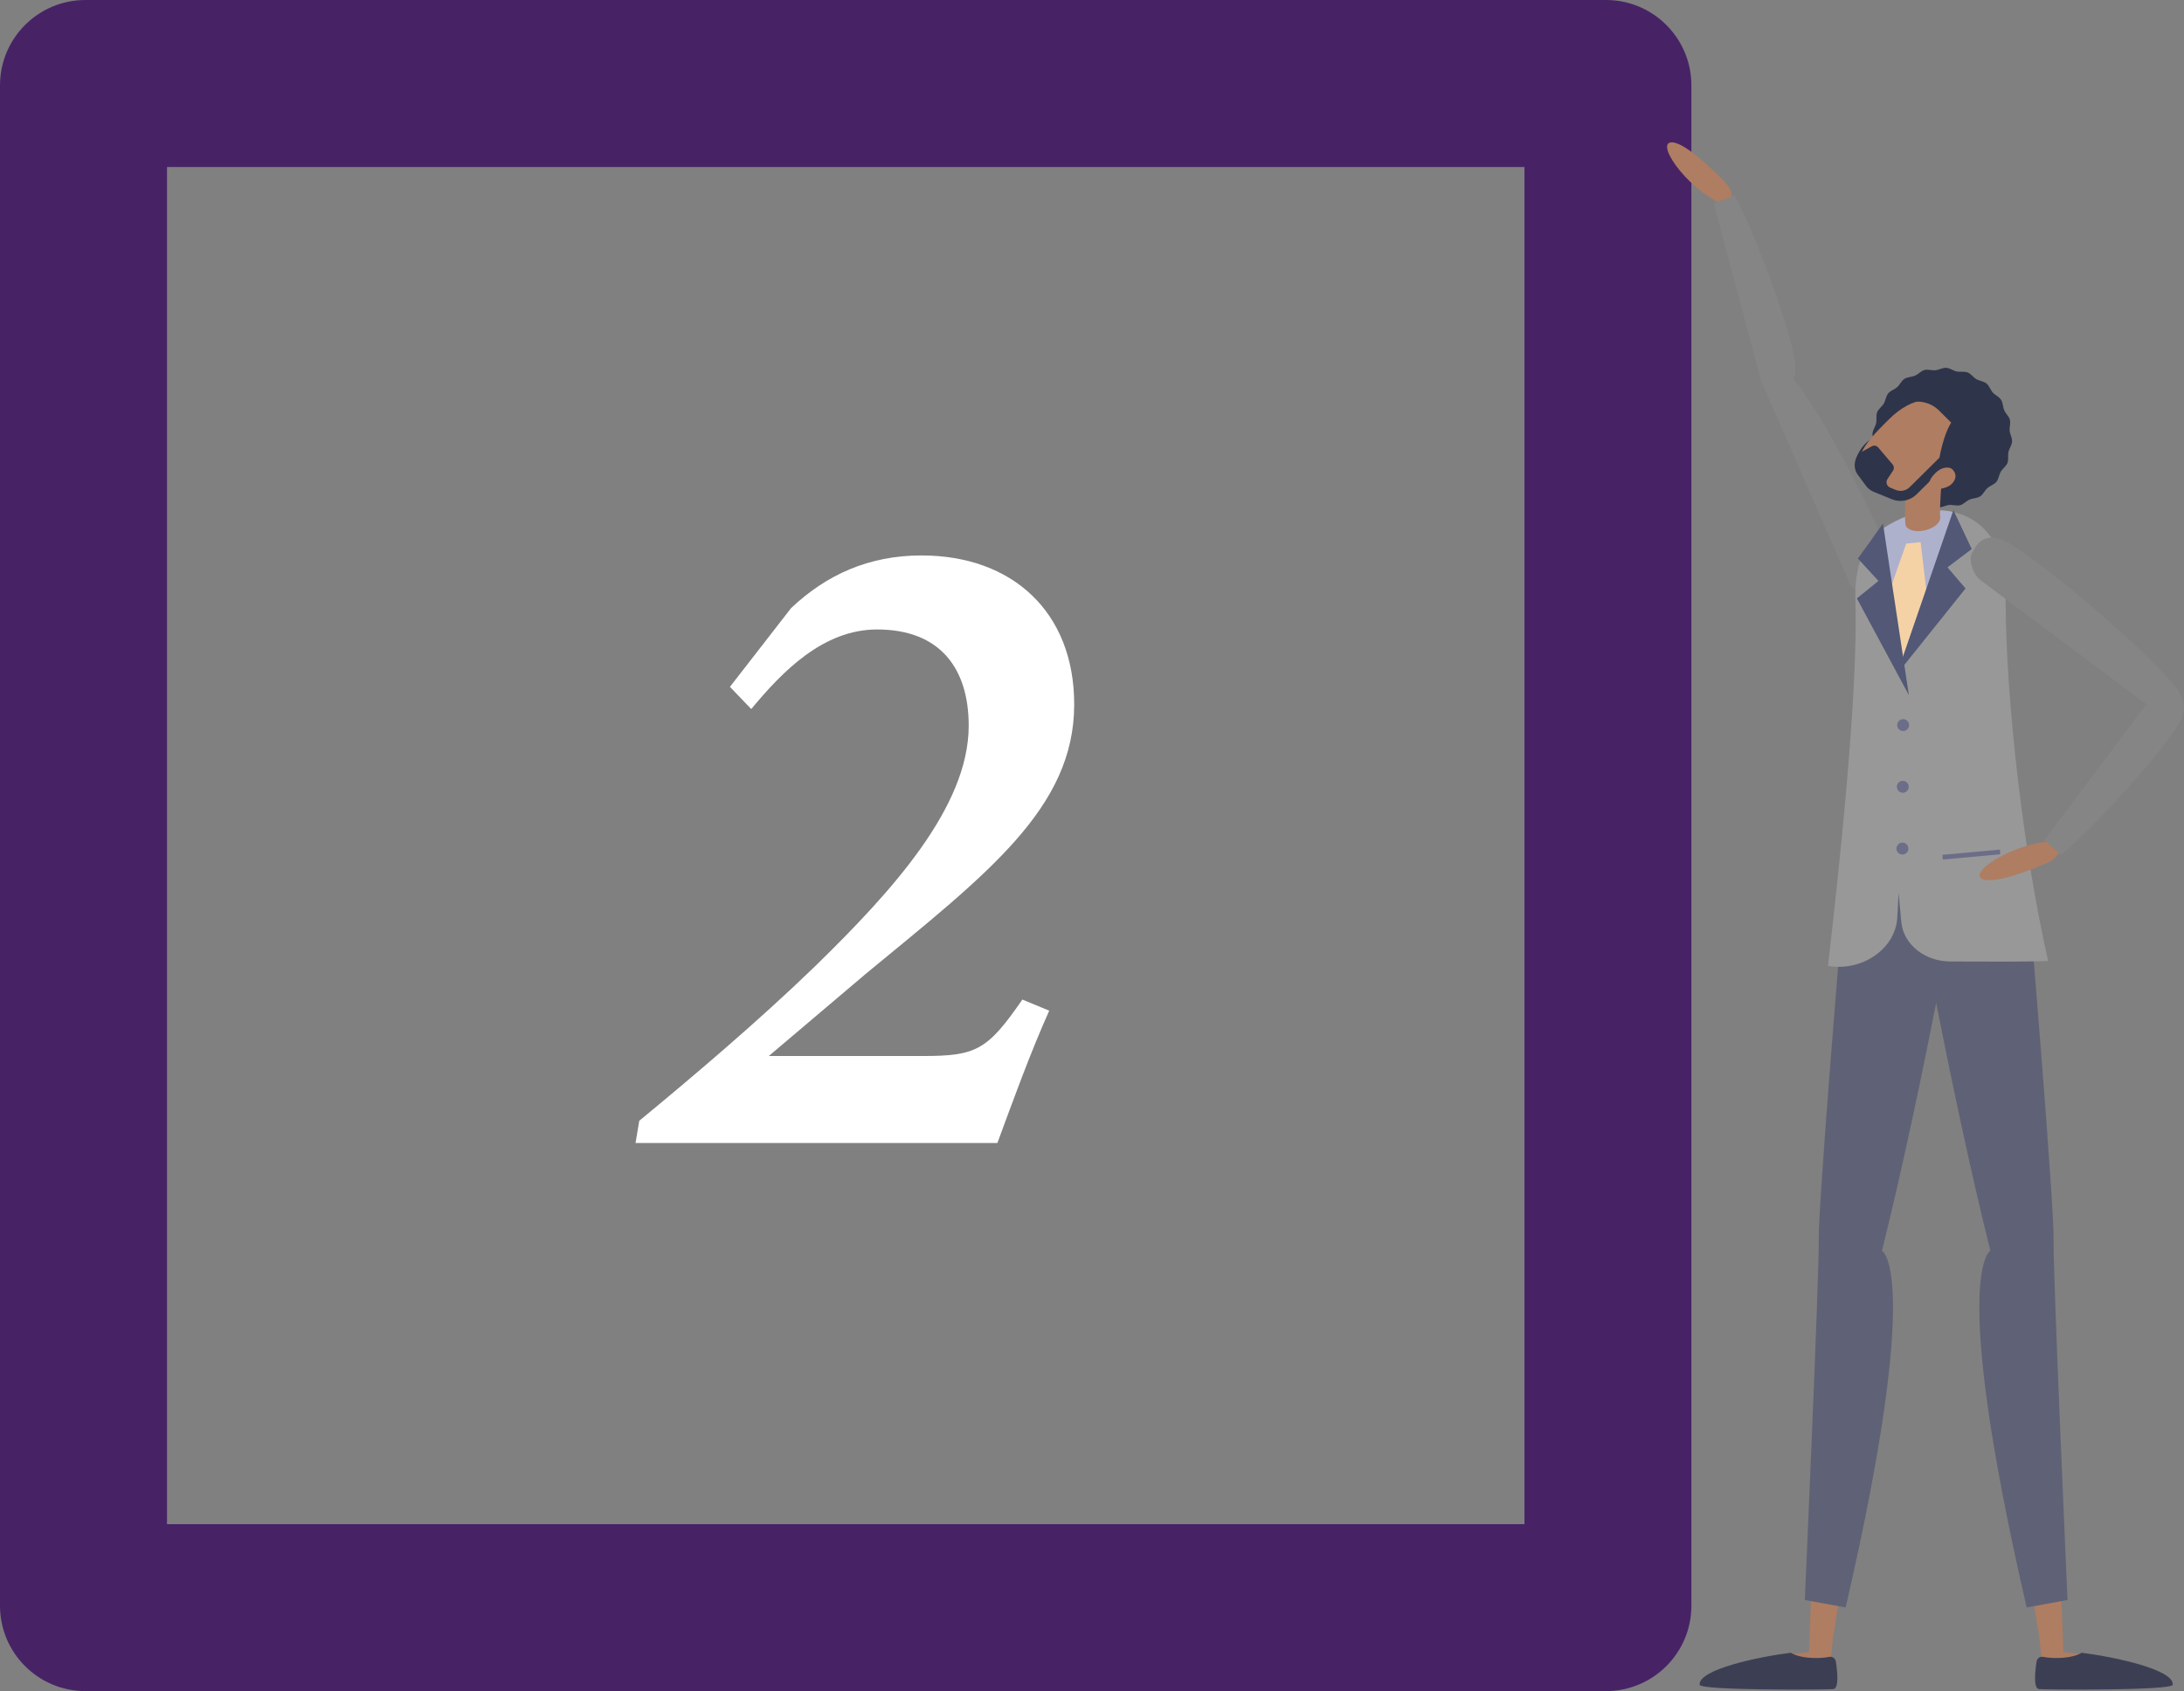 <?xml version="1.0" encoding="UTF-8"?><svg id="Layer_2" xmlns="http://www.w3.org/2000/svg" viewBox="0 0 306.8 237.6"><rect x="0" y="0" width="306.8" height="237.6" fill="#808080" stroke="none"/><defs><style>.cls-1{fill:#fff;}.cls-2{fill:#f5d2a6;}.cls-3{fill:#6c6d88;}.cls-4{fill:#989898;}.cls-5{fill:#858585;}.cls-6{fill:#af7d62;}.cls-7{fill:#aeb1cc;}.cls-8{fill:#ddb9a4;}.cls-9{fill:#2e344a;}.cls-10{fill:#3c3f54;}.cls-11{fill:#5f6276;}.cls-12{fill:#472366;}.cls-13{fill:#525876;}</style></defs><g id="Layer_3"><path class="cls-12" d="m0,12v213.6c0,6.63,5.37,12,12,12h213.6c6.63,0,12-5.37,12-12V12c0-6.63-5.37-12-12-12H12C5.37,0,0,5.37,0,12Zm214.15,202.15H23.46V23.46h190.69v190.69Z"/><path class="cls-1" d="m111.12,85.45c4.94-4.68,10.92-7.41,18.33-7.41,12.74,0,21.45,7.93,21.45,20.93,0,14.56-12.22,23.79-29.25,37.83l-13.65,11.57h21.58c7.54,0,9.1-.78,14.04-7.93l3.77,1.56c-2.73,6.11-5.07,12.61-7.28,18.59h-50.83l.52-3.12c7.41-6.11,16.64-13.91,24.7-21.71,10.79-10.53,21.58-22.36,21.58-33.8,0-8.06-4.03-13.52-12.87-13.52-7.54,0-13.26,5.85-17.68,11.18l-2.99-3.12,8.58-11.05Z"/><path class="cls-6" d="m257.08,232.18s1.1,3.99.41,4.21c-.69.23-16.67.75-17.8.04-1.13-.71,2.3-1.85,2.3-1.85,0,0,7.55-2.02,11.89-2.44,0,0,3.2-.2,3.19.04Z"/><path class="cls-6" d="m263.3,178.73c-.8-1.93-1.79-2.94-3.53-3.07-1.91-.14-3.56,1.34-3.63,3.25l-2.03,53.44c-.03.84.61,1.56,1.45,1.62.84.06,1.58-.56,1.67-1.39l.24-2.3c5.62-36.27,8.14-44.59,5.82-51.55Z"/><path class="cls-8" d="m271.46,132.23c-1.1-6.31-4.4-7.49-6.72-7.5-.15-.04-.31-.07-.47-.09-1.91-.2-3.6,1.21-3.74,3.13l-3.84,53.34c-.06.84.56,1.58,1.4,1.67.28.03.55-.02.79-.12,1.93-.45,3.49-1.92,4.01-3.87,2.74-10.17,10-38.36,8.57-46.56Z"/><path class="cls-10" d="m251.58,232.22c.6.4,1.83.7,3.26.73.78.02,1.51-.04,2.11-.16.44-.09.87.2.94.64.23,1.51.46,3.82-.36,3.89-1.22.11-18.69.2-18.77-.61-.22-2.14,8.29-3.94,12.81-4.5Z"/><path class="cls-11" d="m275.69,121.34s-5.56,31.35-11.32,54.39c0,0,5.83,2.83-5.1,50.12l-5.74-1.05s2.04-45.72,1.96-50.67c-.08-4.95,3.33-45.81,3.33-45.81l16.88-6.97Z"/><path class="cls-6" d="m286.9,232.18s-1.1,3.99-.41,4.21c.69.23,16.67.75,17.8.04,1.13-.71-2.3-1.85-2.3-1.85,0,0-7.55-2.02-11.89-2.44,0,0-3.2-.2-3.19.04Z"/><path class="cls-6" d="m280.68,178.73c.8-1.93,1.79-2.94,3.53-3.07,1.91-.14,3.56,1.34,3.63,3.25l2.03,53.44c.03.84-.61,1.56-1.45,1.62-.84.06-1.58-.56-1.67-1.39l-.24-2.3c-5.62-36.27-8.14-44.59-5.82-51.55Z"/><path class="cls-8" d="m272.52,132.23c1.1-6.31,4.4-7.49,6.72-7.5.15-.04.31-.07.47-.09,1.91-.2,3.6,1.21,3.74,3.13l3.84,53.34c.06.84-.56,1.58-1.4,1.67-.28.03-.55-.02-.79-.12-1.93-.45-3.49-1.92-4.01-3.87-2.74-10.17-10-38.36-8.57-46.56Z"/><path class="cls-10" d="m292.4,232.22c-.6.4-1.83.7-3.26.73-.78.02-1.51-.04-2.11-.16-.44-.09-.87.2-.94.64-.23,1.51-.46,3.82.36,3.89,1.22.11,18.69.2,18.77-.61.22-2.14-8.29-3.94-12.81-4.5Z"/><path class="cls-11" d="m268.28,121.34s5.56,31.35,11.32,54.39c0,0-5.83,2.83,5.1,50.12l5.74-1.05s-2.04-45.72-1.96-50.67c.08-4.95-3.33-45.81-3.33-45.81l-16.88-6.97Z"/><path class="cls-6" d="m243.31,28.58c.16-1.09-.2-2.19-.97-2.98-1.98-2.02-5.84-5.71-7.57-5.6-2.39.15,2.94,7.54,8.45,9.2l.09-.62Z"/><path class="cls-5" d="m265.87,79.56c1.01,3.71-2.25,4.16-2.34,4.21-.99.6-3.01-.4-3.63-1.65l-12.56-28.75c-.25-.44.48-.86.91-1.13.14-.09.3-.13.46-.13,1.16-.25,2.59.41,3.37,1.34,4.08,4.83,12.47,21.29,13.78,26.11Z"/><path class="cls-5" d="m243.69,27.49c3.11,5.76,7.98,19.27,8.46,23.39.4,3.42-1.68,3.61-1.77,3.65-.97.41-2.75-.47-3.15-1.67l-6.5-24.32,2.95-1.05Z"/><path class="cls-4" d="m256.79,135.71c.14.03.29.05.46.07,4.73.54,9.04-2.68,9.27-6.85l.19-3.49.37,4.06c.29,3.17,3.27,5.58,6.93,5.59,4.69.02,10.74.05,13.7-.07-3.56-15.76-5.9-36.63-5.97-50.46,0-2.91,0-4.64-.82-6.75-1.1-2.84-3.03-4.69-5.39-5.54-.39-.15-.8-.26-1.22-.36-2.63-.57-5.68-.02-8.65,1.63-.34.18-.7.39-1.06.64-.14.1-.28.2-.42.32-1.99,1.61-3.71,4.55-3.54,9.78.4,13.06-2.26,37.66-3.85,51.41Z"/><path class="cls-7" d="m264.61,74.2l1.01,8.31,1.33,10.97,3.64-10.64,3.74-10.91c-2.63-.57-5.68-.02-8.65,1.63-.34.18-.7.39-1.06.64Z"/><polygon class="cls-2" points="265.62 82.51 266.95 93.48 270.59 82.84 269.8 76.18 267.78 76.37 265.62 82.51"/><polygon class="cls-13" points="266.47 94.72 274.41 71.68 276.98 77.14 273.57 79.71 276.11 82.68 266.47 94.72"/><polygon class="cls-13" points="268.15 97.66 264.51 73.56 260.99 78.47 263.88 81.62 260.85 84.08 268.15 97.66"/><rect class="cls-3" x="272.87" y="119.74" width="8.11" height=".66" transform="translate(-9.76 25.64) rotate(-5.21)"/><path class="cls-3" d="m266.51,101.95c-.04-.46.3-.87.76-.91.46-.04.87.3.91.76.04.46-.3.87-.76.91-.46.04-.87-.3-.91-.76Z"/><path class="cls-3" d="m266.46,110.62c-.04-.46.3-.87.76-.91.46-.04.87.3.91.76.04.46-.3.87-.76.91-.46.04-.87-.3-.91-.76Z"/><path class="cls-3" d="m266.41,119.3c-.04-.46.3-.87.76-.91.46-.04.87.3.91.76.04.46-.3.87-.76.91-.46.04-.87-.3-.91-.76Z"/><path class="cls-5" d="m281.94,76.18c-3.57-1.97-4.67,1.17-4.74,1.24-.8.83-.19,3.11.97,4.06l26.75,20.01c.4.36.97-.25,1.32-.62.12-.12.19-.27.23-.43.48-1.1.09-2.69-.7-3.72-4.11-5.33-19.19-17.99-23.83-20.55Z"/><path class="cls-6" d="m289.64,118.86c-.27,1.07-1.03,1.95-2.04,2.38-2.6,1.11-7.58,3.03-9.14,2.26-2.15-1.06,5.62-5.83,11.34-5.25l-.15.61Z"/><path class="cls-5" d="m289.52,120.11c5.04-4.18,14.61-14.89,16.59-18.53,1.65-3.02-.21-3.98-.27-4.04-.75-.75-2.73-.59-3.54.37l-15.12,20.13,2.35,2.08Z"/><path class="cls-9" d="m265.24,55.28c.33-.4.9-.55,1.27-.89.38-.34.6-.89,1.02-1.16.43-.28,1.02-.25,1.48-.45.47-.2.84-.66,1.33-.79.49-.13,1.04.08,1.55.03.5-.05,1-.37,1.51-.34.5.03.97.4,1.46.51.49.11,1.07-.04,1.54.14.47.18.79.68,1.23.94.43.25,1.02.29,1.42.61s.55.9.89,1.27c.34.38.89.6,1.16,1.02.28.43.25,1.02.45,1.48.2.47.66.84.79,1.33.13.49-.08,1.04-.03,1.55.05.5.37,1,.34,1.51-.03.5-.4.97-.51,1.46-.11.49.04,1.07-.14,1.54-.18.47-.68.79-.94,1.23-.25.43-.29,1.02-.61,1.42-.33.4-.9.55-1.27.89-.38.34-.6.89-1.02,1.16-.43.28-1.02.25-1.48.45-.47.2-.84.66-1.33.79-.49.13-1.04-.08-1.55-.03-.5.05-1,.37-1.51.34-.5-.03-.97-.4-1.46-.51-.49-.11-1.07.04-1.54-.14-.47-.18-.79-.68-1.23-.94-.43-.25-1.02-.29-1.42-.61-.4-.33-.55-.9-.89-1.27-.34-.38-.89-.6-1.16-1.02-.28-.43-.25-1.02-.45-1.48-.2-.47-.66-.84-.79-1.33-.13-.49.08-1.04.03-1.55s-.37-1-.34-1.51c.03-.5.4-.97.51-1.46.11-.49-.04-1.07.14-1.54.18-.47.68-.79.94-1.23.25-.43.29-1.02.61-1.42Z"/><path class="cls-9" d="m260.65,64.65s.61-2.18,2.5-3.12c1.89-.94,1.15,1.19,1.15,1.19l-3.65,1.93Z"/><path class="cls-9" d="m273.97,68.71c-.2.1-3.67,2.3-4.24,1.96-.77-.46,1.23-2.68,1.23-2.68l3.01.71Z"/><path class="cls-9" d="m267.38,57.69s.41-2.09,1.82-2.75c1.34-.63,3.17-.99,6.62,2.8.49.54.53,1.36.08,1.94l-1.25,1.65-7.27-3.64Z"/><path class="cls-6" d="m272.76,66.39c-2.15,2.13-4.1,3.73-6.38,3.61-.8-.04-1.69-.24-2.56-.72-.54-.3-1.07-.71-1.56-1.27-1.27-1.45-1.42-2.8-.87-4.17.63-1.57,2.17-3.16,3.97-4.94,3.38-3.34,6.76-3.37,8.8-1.3,2.04,2.07,1.98,5.44-1.41,8.78Z"/><path class="cls-6" d="m273.04,64.64l-4.97-.52c-.07.68-.64,7.15-.4,9.6.18.75,1.41,1.11,2.76.79,1.21-.29,2.09-1.01,2.13-1.71h0c-.14-1.47.22-5.79.47-8.16Z"/><path class="cls-9" d="m273.67,68.89s-1.22-.47-1.38-1.97c-.21-1.97.68-5.22,1.29-6.55,1.06-2.34,2.05-2.43,2.05-2.43,0,0,3.58,3.21,3.42,5.1-.23,2.83-5.37,5.85-5.37,5.85Z"/><path class="cls-9" d="m273.2,63.56l-4.93,4.88c-.52.52-1.3.67-1.97.39l-.78-.32c-.48-.2-.66-.78-.37-1.21l.78-1.18c.17-.26.15-.61-.05-.85l-2.04-2.4c-.22-.26-.59-.33-.88-.17l-1.23.67c-1.21.66-1.57,2.24-.74,3.35l1.14,1.54c.24.33.56.59.93.77.03.01.05.03.08.04l.05.02s0,0,0,0l.6.25h0l1.96.8c1.2.49,2.57.22,3.49-.69l4.93-4.88-.99-1Z"/><path class="cls-6" d="m274.17,67.99c-.73.73-2.38.93-2.91.41-.53-.53-.07-1.25.66-1.98.73-.73,1.84-.98,2.37-.45.53.53.61,1.3-.12,2.02Z"/><path class="cls-9" d="m274.55,59.83l-2.17-2.16c-.73-.72-1.69-1.16-2.72-1.23l-1.39-.1,3.04-1.02,2.4,1.08,2.05,2.37-1.2,1.05Z"/></g></svg>